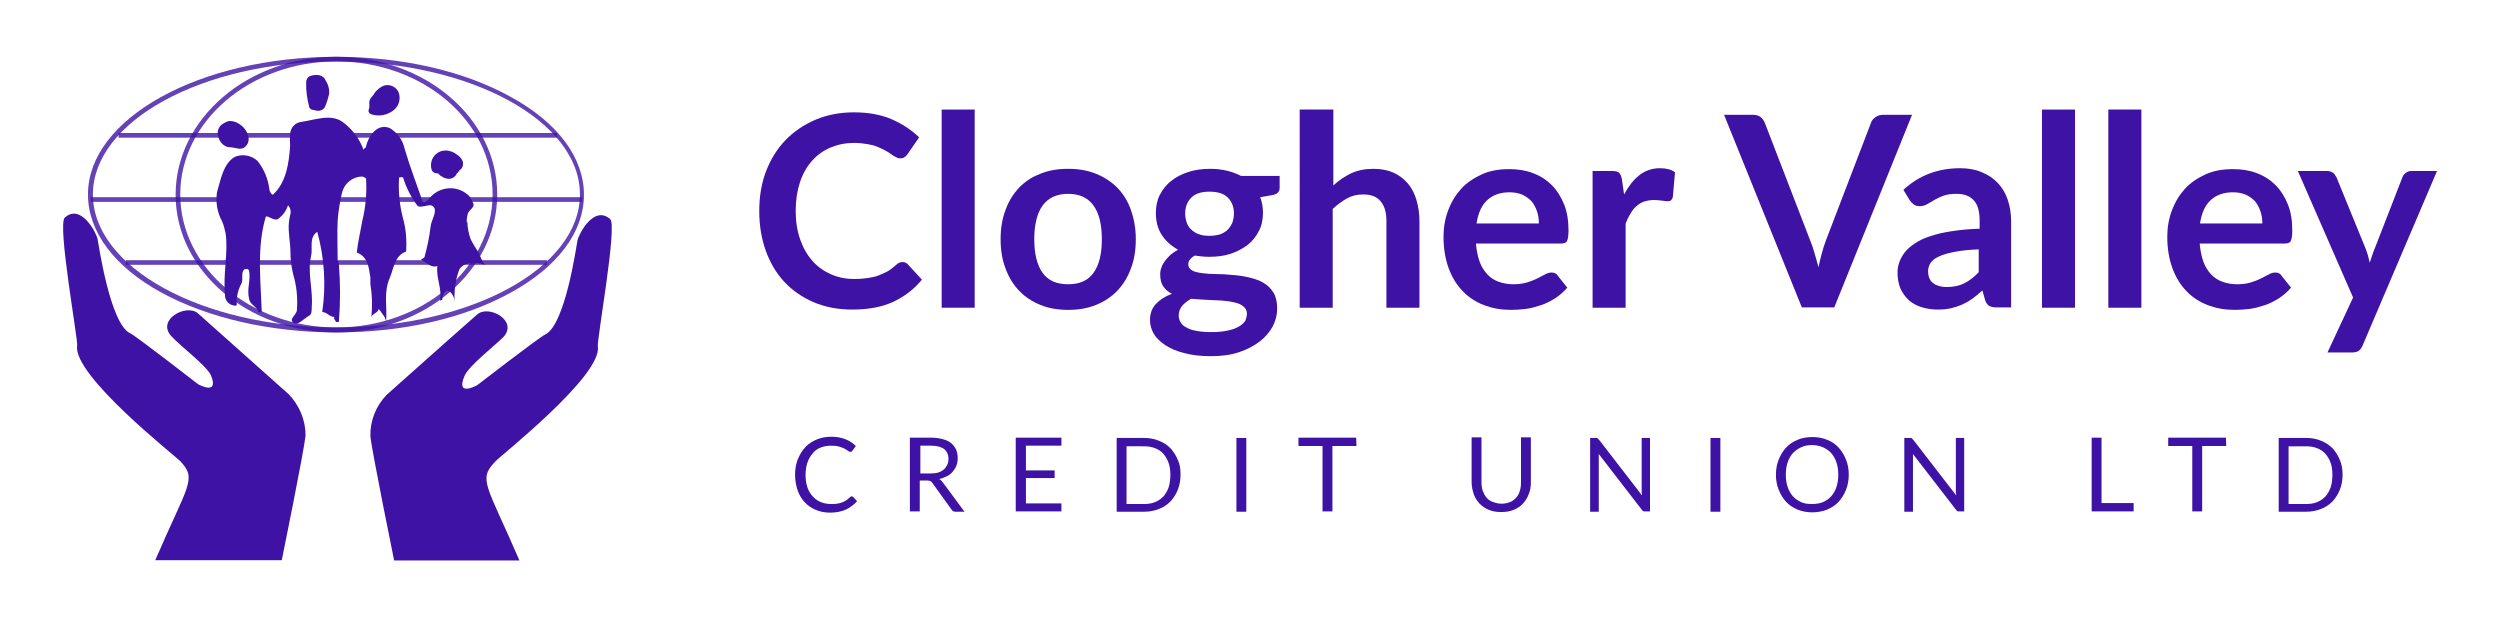<?xml version="1.0" encoding="utf-8"?>
<!-- Generator: Adobe Illustrator 25.4.1, SVG Export Plug-In . SVG Version: 6.00 Build 0)  -->
<svg version="1.1" id="Layer_1" xmlns="http://www.w3.org/2000/svg" xmlns:xlink="http://www.w3.org/1999/xlink" x="0px" y="0px"
	 viewBox="0 0 810 200" style="enable-background:new 0 0 810 200;" xml:space="preserve">
<style type="text/css">
	.st0{opacity:0.8;fill:#3E12A4;enable-background:new    ;}
	.st1{fill:#3E12A4;}
</style>
<g>
	<g>
		<g>
			<path class="st0" d="M109,107.7c-28.7,0-52.1-20-52.1-44.6S80.2,18.4,109,18.4s52.1,20,52.1,44.6S137.7,107.7,109,107.7z
				 M109,19.9c-27.9,0-50.6,19.4-50.6,43.1s22.7,43.1,50.6,43.1s50.6-19.3,50.6-43.1S136.9,19.9,109,19.9z"/>
			<path class="st0" d="M40.8,84.3h136.4v1.5H40.8V84.3z M29.4,63.9h159.2v1.5H29.4V63.9z M38.4,43.1h142.1v1.5H38.4V43.1z"/>
			<path class="st0" d="M109,107.7c-21.2,0-41.5-4.6-56.7-12.9S28.5,75.1,28.5,63c0-24.6,36.1-44.6,80.4-44.6
				c21.4,0,41.5,4.6,56.6,13c15.2,8.3,23.7,19.7,23.7,31.7s-8.4,23.3-23.7,31.7C150.3,103.2,130.4,107.7,109,107.7z M109,19.9
				c-43.5,0-78.9,19.4-78.9,43.1s35.4,43.1,78.9,43.1s78.9-19.3,78.9-43.1S152.5,19.9,109,19.9z"/>
			<path class="st1" d="M77.5,48.2c-1.3-0.3-2.6-0.5-3.9-0.6c-0.5-0.2-1-0.5-1.4-0.8c-0.9-0.8-1.4-1.9-1.6-3
				c-0.3-1.5,0.4-3.1,1.8-3.8c0.6-0.4,1.3-0.7,2-0.8c1.1,0,2.1,0.3,3,0.9c1.5,0.9,2.6,2.3,3,3.9c0.5,1.5-0.1,3.2-1.6,4
				c-0.4,0.1-0.8,0.2-1.2,0.2 M102.3,35.8c-0.8-0.2-1.9-0.2-2.1-1.1c-0.7-2.6-1.1-5.4-1-8.1c0-0.8,0.4-1.5,1.1-1.9
				c1.9-0.7,4.4-0.7,5.2,1.4c0.9,1.3,1.3,2.9,1.1,4.5c-0.3,1.2-0.6,2.3-1.1,3.5C105.2,35.4,103.8,36.2,102.3,35.8 M119.5,35.4
				c0.4-0.9,0-1.8,0.2-2.7c0.2-0.9,0.9-1.4,1.4-2.1c0.3-0.6,0.7-1.1,1.2-1.5c0.6-0.6,1.4-1.1,2.2-1.4c1.8-0.5,3.8,0.4,4.6,2.1
				c0.8,2,0.3,4.2-1.3,5.7c-2.1,1.8-5,2.4-7.6,1.5C119.6,36.8,119.2,36.1,119.5,35.4L119.5,35.4 M141.9,56.2c-1,0-1.9-0.4-2.1-1.4
				c-0.7-2.6,0.8-5.2,3.4-5.9c0.9-0.2,1.8-0.2,2.7,0.1c0.7,0.2,1.4,0.5,2,1c0.9,0.5,1.6,1.3,2,2.2c0.4,1.2-0.1,2.5-1.1,3v0.4
				c0,0.1-0.3,0-0.4,0s0,0.3,0,0.4s-0.3,0-0.3,0c-0.5,1.5-2.1,2.3-3.6,1.8c-0.1,0-0.2-0.1-0.3-0.1c-0.4,0-0.9-0.6-1.5-0.7
				c0-0.5-0.7-0.3-0.6-0.8"/>
			<path class="st1" d="M151.4,71.8c0.1,1.9,0.4,3.9,1.1,5.7c0.8,1.6,1.8,3.2,2.8,4.7c0.4,1.3,1,2.5,1.8,3.6c-3-1.1-7.3-0.9-8.4,1.8
				c-1.2,3.3-1.6,6.8-1.4,10.3c0-1.7-1.2-3.7-2.4-3.7c-0.8,0-1.7,1.7-1.6,3c-0.4,0-0.6,0-0.8,0.4c0.9-3.9-1.3-7.5-0.8-11.4
				c-2.3,0.7-3.4-1.3-5.3-2c0.3-0.4,1-0.6,1.1-0.8c0.9-3.2,1.6-6.5,2-9.9c0.1-0.6,0.2-1.2,0.4-1.7c0.7-2,1.9-4.2,0-5.2
				c-1-0.5-3.9,1-4.7,0c-2-2.7-3.6-5.8-4.6-9.1c0-0.2-1.2,0-1.3,0c-0.3,4.7,0.2,9.5,1.5,14.1c0.8,3.2,1,6.6,0.8,9.9
				c-3.8,1.3-4,5.5-5.3,8.5c-2.1,4.7-0.8,9.5-1.2,14.2c-0.1-0.5-0.3-1-0.5-1.5c-0.7-0.9-1.1-1.7-1.9-2.6c-0.2,1.4-2.2,1.4-2.4,2.8
				c0.4-3.6,0.3-7.3-0.3-10.9v-2.1c-0.5-3.3-0.8-6.7-4.4-8.1c0.4-3.5,1.2-6.9,1.8-10.3c1.1-4.5,1.5-9.1,1.2-13.7
				c-0.4-0.3-0.9-0.6-1.4-0.6c-3.1,0.1-5.7,2.3-6.4,5.3c-0.7,3-1.2,6-1.4,9.1c-0.2,4.2,0,8.5,0,12.7c0,0.2,0.4,1,0.4,1.3
				c0.5,6.2,0.5,12.4,0,18.7h-1c0-0.6-0.9-0.9-0.4-1.6c-1.6,0-2.5-1.6-4-1.6c1.3-8.7,0.7-17.6-1.6-26c-2.8,1.9-1.4,5.2-2,7.8
				c-1.3,5.4,0.7,11,0.2,16.6c0,0.9,0,2.3-0.7,2.7c-1.9,1-3.8,3.5-5.3,2.3s1.2-2.5,1.2-4.1c0.3-3.9-0.1-7.8-1.2-11.5
				c-0.6-2.4-0.9-4.9-0.9-7.3c0-3-0.8-6.3-0.5-9.5c0.1-0.8,0.2-1.6,0.4-2.4c0.4-1.1,0.1-2.4-0.7-3.2c-0.5,1.7-1.6,3.2-3,4.3
				c-1.3,1.2-3.9-1.4-4.2-0.5c-0.3,0.9-0.3,1.2-0.5,1.8c-2.3,9.5-1.1,19.3-0.8,29c-0.4,0.1-0.7,0.1-1.1,0c-0.5-1.9-2.7-2.3-3-4.3
				c-0.8-3.2,0.6-6,0-9.1c-0.2-0.8-1.5-0.6-1.7-0.3c-0.9,1.1-0.2,3-0.7,4.3c-1.1,2-1.7,4.3-1.6,6.5v0.4c0.1,0.2,0,0.3-0.2,0.4
				c0,0,0,0-0.1,0h-0.5c-1.7-0.2-3-1.6-3-3.3c-0.7-7,1.1-13.7,0.2-20.1c-0.3-1.3-0.6-2.6-1.1-3.8c-1.6-2.9-2.2-6.3-1.7-9.5
				c1.2-4,2-9.3,5.8-11.5c2.5-1,5.3-0.5,7.3,1.3c2.2,2.7,3.5,6,3.9,9.4c0,0.4,0.8,1.9,1.2,1.5c4.3-4,5.1-10.2,5.5-15.7
				c-0.1-1.3-0.1-2.6,0-3.9c0.1-2,1.6-3.7,3.6-3.9c4.6-0.7,9.6-2.7,13.4,0c3.1,2.3,5.5,5.4,6.8,9.1c0-0.5,0.6-0.7,0.7-0.8
				c0.8-3.8,3.8-8,7.8-6.3c2.5,1.5,4.2,3.9,4.8,6.7c1.7,5.8,3.8,11.2,5.8,17c0.2,0.6,1.7-0.2,1.9-0.5c2.7-3.9,8.1-4.9,12-2.2
				c0.3,0.2,0.6,0.5,0.9,0.7c0.6,0.6,1.1,1.4,1.4,2.2c1.2,1.8-1.2,2.4-1.6,4c-0.2,0.8-0.3,1.7-0.3,2.6"/>
			<path class="st1" d="M168.3,181.6h-40.6c0,0-7.3-35.8-7.7-40.3c-0.1-5,1.8-9.8,5.3-13.4c2.8-2.5,26.6-23.7,29.3-26
				c3.7-3.3,13.4,2,8.5,7.3c-3,3-11.2,9.3-12.6,12.6c-3,7,4.1,3,4.1,3s20.1-15.5,22-16.4c6.5-3,10.1-28.4,10.5-30.5
				c0.4-2,5.3-11.6,10.6-6.9c2.4,2.1-4.4,39.3-4,41.3c1.4,9.5-32,35.7-33.2,37.2C154.8,155.4,157.6,156.8,168.3,181.6z"/>
			<path class="st1" d="M58.4,149.4C57,147.9,23.5,121.6,25,112c0.3-2.1-6.5-39.4-4-41.5c5.2-4.7,10.2,4.9,10.6,6.9
				S35.7,105,42.2,108c1.8,0.8,22,16.5,22,16.5s7,3.9,4.1-3c-1.6-3.2-9.8-9.3-12.8-12.6c-4.9-5.3,4.9-10.6,8.6-7.4
				c2.6,2.3,26.6,23.7,29.4,26.2c3.5,3.6,5.5,8.4,5.5,13.4c-0.4,4.5-7.7,40.4-7.7,40.4h-41C61,156.7,63.9,155.3,58.4,149.4z"/>
		</g>
	</g>
	<g>
		<g>
			<path class="st1" d="M292.4,84.9c0.6,0,1.2,0.2,1.7,0.7l4.6,5c-2.5,3.1-5.7,5.5-9.3,7.2c-3.7,1.7-8.1,2.5-13.3,2.5
				c-4.6,0-8.8-0.8-12.5-2.4s-6.9-3.8-9.5-6.6c-2.6-2.8-4.6-6.2-6-10.1S246,73,246,68.4c0-4.7,0.7-9,2.2-12.9s3.6-7.3,6.3-10.1
				c2.7-2.8,6-5,9.7-6.6c3.8-1.6,7.9-2.4,12.5-2.4c4.5,0,8.6,0.7,12.1,2.2s6.5,3.5,9,5.9L294,50c-0.2,0.3-0.5,0.6-0.9,0.9
				c-0.4,0.3-0.9,0.4-1.5,0.4c-0.4,0-0.9-0.1-1.3-0.4c-0.5-0.2-1-0.5-1.5-0.9s-1.2-0.8-1.9-1.2s-1.6-0.8-2.5-1.2s-2.1-0.7-3.3-0.9
				c-1.3-0.2-2.7-0.4-4.3-0.4c-2.8,0-5.3,0.5-7.7,1.5s-4.3,2.4-6,4.3c-1.7,1.9-3,4.2-3.9,6.9s-1.4,5.8-1.4,9.3s0.5,6.6,1.5,9.4
				s2.3,5,4,6.9s3.7,3.3,6,4.3s4.8,1.5,7.4,1.5c1.6,0,3-0.1,4.3-0.3c1.3-0.2,2.5-0.4,3.5-0.8c1.1-0.4,2.1-0.9,3.1-1.4
				c1-0.6,1.9-1.3,2.9-2.2c0.3-0.3,0.6-0.5,0.9-0.6S292.1,84.9,292.4,84.9z"/>
			<path class="st1" d="M315.8,35.5v64.2h-10.7V35.5H315.8z"/>
			<path class="st1" d="M346.1,54.7c3.3,0,6.3,0.5,9,1.6s5,2.6,6.9,4.5c1.9,2,3.4,4.3,4.4,7.2c1,2.8,1.6,6,1.6,9.5s-0.5,6.7-1.6,9.5
				c-1,2.8-2.5,5.2-4.4,7.2s-4.2,3.5-6.9,4.6c-2.7,1.1-5.7,1.6-9,1.6s-6.3-0.5-9-1.6s-5-2.6-6.9-4.6s-3.4-4.4-4.4-7.2
				c-1.1-2.8-1.6-6-1.6-9.5s0.5-6.6,1.6-9.5c1-2.8,2.5-5.2,4.4-7.2s4.2-3.5,6.9-4.5C339.7,55.2,342.7,54.7,346.1,54.7z M346.1,92.1
				c3.7,0,6.4-1.2,8.2-3.7c1.8-2.5,2.7-6.1,2.7-10.9s-0.9-8.4-2.7-10.9s-4.5-3.8-8.2-3.8s-6.5,1.3-8.3,3.8s-2.7,6.2-2.7,10.9
				s0.9,8.4,2.7,10.9S342.3,92.1,346.1,92.1z"/>
			<path class="st1" d="M414.6,56.9v4c0,1.3-0.8,2-2.3,2.3l-4,0.7c0.6,1.5,0.9,3.2,0.9,5c0,2.2-0.4,4.2-1.3,5.9
				c-0.9,1.8-2.1,3.3-3.6,4.5c-1.6,1.2-3.4,2.2-5.5,2.9c-2.1,0.7-4.4,1-6.8,1c-0.9,0-1.7,0-2.5-0.1s-1.6-0.2-2.4-0.3
				c-1.4,0.8-2.1,1.8-2.1,2.8c0,0.9,0.4,1.5,1.2,2s1.9,0.7,3.3,0.9c1.4,0.2,2.9,0.3,4.6,0.3s3.5,0.1,5.3,0.3
				c1.8,0.1,3.6,0.4,5.3,0.8c1.7,0.4,3.3,0.9,4.6,1.7c1.4,0.8,2.4,1.8,3.3,3.2c0.8,1.3,1.2,3.1,1.2,5.2c0,2-0.5,3.9-1.4,5.7
				c-1,1.8-2.4,3.5-4.2,4.9s-4.1,2.6-6.7,3.5c-2.7,0.9-5.7,1.3-9.1,1.3c-3.3,0-6.2-0.3-8.7-1c-2.5-0.6-4.5-1.5-6.2-2.6
				c-1.6-1.1-2.9-2.3-3.7-3.7c-0.8-1.4-1.2-2.9-1.2-4.4c0-2.1,0.6-3.8,1.9-5.2c1.3-1.4,3-2.5,5.2-3.3c-1.2-0.6-2.1-1.4-2.8-2.4
				c-0.7-1-1-2.3-1-4c0-0.7,0.1-1.3,0.4-2.1c0.2-0.7,0.6-1.4,1.1-2.1s1.1-1.3,1.8-2c0.7-0.6,1.6-1.2,2.5-1.7c-2.2-1.2-4-2.8-5.3-4.8
				s-1.9-4.4-1.9-7.1c0-2.2,0.4-4.2,1.3-5.9s2.1-3.3,3.7-4.5c1.6-1.3,3.4-2.2,5.6-2.9c2.1-0.7,4.5-1,7-1c1.9,0,3.7,0.2,5.4,0.6
				c1.7,0.4,3.2,1,4.6,1.7h12.5V56.9z M404,101.7c0-0.9-0.3-1.6-0.8-2.1s-1.2-1-2.1-1.3s-1.9-0.5-3.1-0.7c-1.2-0.1-2.5-0.3-3.8-0.3
				c-1.3-0.1-2.7-0.1-4.1-0.2s-2.8-0.2-4.2-0.3c-1.2,0.7-2.1,1.4-2.9,2.3c-0.7,0.9-1.1,1.9-1.1,3.1c0,0.8,0.2,1.5,0.6,2.2
				s1,1.3,1.9,1.7c0.8,0.5,1.9,0.9,3.3,1.1c1.4,0.3,3,0.4,5,0.4s3.7-0.2,5.1-0.5s2.6-0.7,3.6-1.3c0.9-0.5,1.6-1.2,2.1-1.9
				C403.7,103.3,404,102.5,404,101.7z M391.9,76.4c1.3,0,2.5-0.2,3.5-0.5c1-0.4,1.8-0.9,2.4-1.5s1.1-1.4,1.5-2.3
				c0.3-0.9,0.5-1.9,0.5-2.9c0-2.2-0.7-3.9-2-5.2s-3.3-1.9-5.9-1.9s-4.6,0.6-5.9,1.9c-1.3,1.3-2,3-2,5.2c0,1,0.2,2,0.5,2.9
				s0.8,1.7,1.5,2.3c0.6,0.6,1.5,1.2,2.5,1.5C389.5,76.3,390.6,76.4,391.9,76.4z"/>
			<path class="st1" d="M432,60.1c1.7-1.6,3.6-2.9,5.7-3.9s4.5-1.5,7.3-1.5c2.4,0,4.6,0.4,6.4,1.2s3.4,2,4.7,3.5s2.2,3.3,2.8,5.3
				c0.6,2.1,1,4.3,1,6.8v28.2h-10.7V71.5c0-2.7-0.6-4.8-1.9-6.3c-1.2-1.5-3.1-2.2-5.7-2.2c-1.8,0-3.6,0.4-5.2,1.3
				c-1.6,0.9-3.1,2-4.6,3.4v32h-10.7V35.5H432V60.1z"/>
			<path class="st1" d="M478.2,78.9c0.2,2.3,0.6,4.2,1.2,5.9c0.6,1.7,1.5,3,2.5,4.1s2.3,1.9,3.7,2.4c1.4,0.5,3,0.8,4.7,0.8
				s3.2-0.2,4.5-0.6s2.3-0.8,3.3-1.3s1.8-0.9,2.5-1.3s1.4-0.6,2.1-0.6c0.9,0,1.6,0.3,2,1l3.1,3.9c-1.2,1.4-2.5,2.5-4,3.5
				c-1.5,0.9-3,1.7-4.6,2.2s-3.2,1-4.9,1.2c-1.7,0.2-3.3,0.3-4.8,0.3c-3.1,0-5.9-0.5-8.6-1.5c-2.6-1-5-2.5-6.9-4.5
				c-2-2-3.5-4.5-4.6-7.4c-1.1-3-1.7-6.4-1.7-10.3c0-3,0.5-5.9,1.5-8.5c1-2.7,2.4-5,4.2-7c1.8-2,4.1-3.5,6.7-4.7s5.6-1.7,8.9-1.7
				c2.8,0,5.4,0.4,7.7,1.3c2.4,0.9,4.4,2.2,6.1,3.9s3,3.8,4,6.3s1.4,5.3,1.4,8.5c0,1.6-0.2,2.7-0.5,3.3c-0.3,0.6-1,0.8-2,0.8H478.2z
				 M498.6,72.4c0-1.4-0.2-2.7-0.6-3.9c-0.4-1.2-1-2.3-1.7-3.2c-0.8-0.9-1.8-1.6-3-2.2c-1.2-0.5-2.6-0.8-4.2-0.8
				c-3.1,0-5.5,0.9-7.3,2.6s-2.9,4.2-3.4,7.5H498.6z"/>
			<path class="st1" d="M526.2,63c1.4-2.6,3-4.7,4.9-6.2s4.1-2.3,6.7-2.3c2,0,3.7,0.4,4.9,1.3l-0.7,8c-0.1,0.5-0.4,0.9-0.6,1.1
				s-0.6,0.3-1.1,0.3c-0.4,0-1.1-0.1-1.9-0.2c-0.8-0.1-1.7-0.2-2.5-0.2c-1.2,0-2.2,0.2-3.2,0.5c-0.9,0.3-1.7,0.8-2.5,1.5
				c-0.7,0.6-1.4,1.4-1.9,2.4c-0.6,0.9-1.1,2-1.6,3.2v27.3H516V55.4h6.3c1.1,0,1.9,0.2,2.3,0.6c0.4,0.4,0.7,1.1,0.9,2.1L526.2,63z"
				/>
			<path class="st1" d="M619.5,37.2l-25.2,62.4h-10.5l-25.2-62.4h9.3c1,0,1.8,0.2,2.5,0.7c0.6,0.5,1.1,1.1,1.4,1.9l14.7,38.1
				c0.5,1.2,1,2.6,1.4,4.1s0.9,3,1.3,4.6c0.3-1.6,0.7-3.2,1.1-4.6c0.4-1.5,0.8-2.8,1.3-4.1l14.6-38.1c0.2-0.7,0.7-1.3,1.4-1.8
				s1.5-0.8,2.5-0.8L619.5,37.2L619.5,37.2z"/>
			<path class="st1" d="M616.7,61.5c5.1-4.7,11.2-7,18.4-7c2.6,0,4.9,0.4,7,1.3c2,0.8,3.8,2,5.2,3.5s2.5,3.3,3.2,5.4
				s1.1,4.4,1.1,6.9v28h-4.8c-1,0-1.8-0.2-2.3-0.5s-1-0.9-1.3-1.8l-0.9-3.2c-1.1,1-2.2,1.9-3.3,2.7c-1.1,0.8-2.2,1.4-3.3,1.9
				c-1.2,0.5-2.4,0.9-3.7,1.2c-1.3,0.3-2.8,0.4-4.3,0.4c-1.9,0-3.6-0.3-5.2-0.8c-1.6-0.5-3-1.3-4.1-2.3s-2-2.3-2.7-3.8
				c-0.6-1.5-0.9-3.2-0.9-5.2c0-1.1,0.2-2.2,0.6-3.3s1-2.2,1.8-3.2s1.9-2,3.3-2.9c1.4-0.9,3-1.7,5-2.3c2-0.7,4.3-1.2,6.9-1.6
				c2.6-0.4,5.6-0.7,9-0.8v-2.6c0-3-0.6-5.2-1.9-6.6c-1.3-1.4-3.1-2.1-5.5-2.1c-1.7,0-3.2,0.2-4.3,0.6c-1.1,0.4-2.1,0.9-3,1.4
				s-1.6,1-2.4,1.4c-0.7,0.4-1.5,0.6-2.4,0.6c-0.7,0-1.4-0.2-1.9-0.6s-0.9-0.8-1.3-1.4L616.7,61.5z M641.1,80.8
				c-3.1,0.1-5.7,0.4-7.8,0.8s-3.8,0.9-5.1,1.5s-2.2,1.3-2.7,2.1s-0.8,1.7-0.8,2.6c0,1.9,0.6,3.2,1.7,4c1.1,0.8,2.6,1.2,4.3,1.2
				c2.2,0,4.1-0.4,5.7-1.2c1.6-0.8,3.2-2,4.7-3.6L641.1,80.8L641.1,80.8z"/>
			<path class="st1" d="M672.3,35.5v64.2h-10.7V35.5H672.3z"/>
			<path class="st1" d="M693.8,35.5v64.2h-10.7V35.5H693.8z"/>
			<path class="st1" d="M712.7,78.9c0.2,2.3,0.6,4.2,1.2,5.9c0.6,1.7,1.5,3,2.5,4.1s2.3,1.9,3.7,2.4s3,0.8,4.7,0.8s3.2-0.2,4.5-0.6
				s2.3-0.8,3.3-1.3s1.8-0.9,2.5-1.3s1.4-0.6,2.1-0.6c0.9,0,1.6,0.3,2,1l3.1,3.9c-1.2,1.4-2.5,2.5-4,3.5c-1.5,0.9-3,1.7-4.6,2.2
				s-3.2,1-4.9,1.2s-3.3,0.3-4.8,0.3c-3.1,0-5.9-0.5-8.6-1.5c-2.6-1-5-2.5-6.9-4.5c-2-2-3.5-4.5-4.6-7.4c-1.1-3-1.7-6.4-1.7-10.3
				c0-3,0.5-5.9,1.5-8.5c1-2.7,2.4-5,4.2-7s4.1-3.5,6.7-4.7c2.6-1.2,5.6-1.7,8.9-1.7c2.8,0,5.4,0.4,7.7,1.3c2.4,0.9,4.4,2.2,6.1,3.9
				c1.7,1.7,3,3.8,4,6.3s1.4,5.3,1.4,8.5c0,1.6-0.2,2.7-0.5,3.3c-0.3,0.6-1,0.8-2,0.8H712.7z M733,72.4c0-1.4-0.2-2.7-0.6-3.9
				c-0.4-1.2-1-2.3-1.7-3.2c-0.8-0.9-1.8-1.6-3-2.2c-1.2-0.5-2.6-0.8-4.2-0.8c-3.1,0-5.5,0.9-7.3,2.6s-2.9,4.2-3.4,7.5H733z"/>
			<path class="st1" d="M789.6,55.4l-24.1,56.5c-0.3,0.7-0.7,1.3-1.2,1.7c-0.5,0.4-1.3,0.6-2.3,0.6h-7.9l8.3-17.8l-17.9-41h9.4
				c0.8,0,1.5,0.2,2,0.6c0.5,0.4,0.8,0.9,1.1,1.4l9.4,23c0.3,0.8,0.6,1.6,0.8,2.3s0.4,1.6,0.6,2.4c0.3-0.8,0.5-1.6,0.8-2.4
				s0.5-1.6,0.9-2.4l8.9-22.9c0.2-0.6,0.6-1,1.1-1.4s1.1-0.6,1.8-0.6C781.3,55.4,789.6,55.4,789.6,55.4z"/>
		</g>
		<g>
			<path class="st1" d="M275.9,160.8c0.2,0,0.3,0.1,0.5,0.2l1.3,1.4c-1,1.1-2.2,2-3.6,2.7c-1.4,0.6-3.1,1-5.1,1
				c-1.7,0-3.3-0.3-4.7-0.9c-1.4-0.6-2.6-1.4-3.6-2.5s-1.8-2.4-2.3-3.9s-0.8-3.2-0.8-5s0.3-3.5,0.9-5s1.4-2.8,2.4-3.9
				s2.3-1.9,3.7-2.5c1.4-0.6,3-0.9,4.8-0.9c1.7,0,3.2,0.3,4.5,0.8s2.5,1.3,3.4,2.2l-1.1,1.5c-0.1,0.1-0.2,0.2-0.3,0.3
				c-0.1,0.1-0.2,0.1-0.4,0.1c-0.2,0-0.4-0.1-0.7-0.3c-0.3-0.2-0.7-0.5-1.1-0.7s-1.1-0.5-1.8-0.7c-0.7-0.2-1.6-0.3-2.6-0.3
				c-1.2,0-2.4,0.2-3.4,0.6s-1.9,1-2.6,1.9c-0.7,0.8-1.3,1.8-1.7,3c-0.4,1.2-0.6,2.5-0.6,4s0.2,2.8,0.6,4s1,2.2,1.8,3
				c0.7,0.8,1.6,1.4,2.6,1.8c1,0.4,2.1,0.6,3.3,0.6c0.7,0,1.4,0,1.9-0.1c0.6-0.1,1.1-0.2,1.6-0.4s0.9-0.4,1.4-0.7
				c0.4-0.3,0.8-0.6,1.2-1C275.6,160.9,275.8,160.8,275.9,160.8z"/>
			<path class="st1" d="M312.5,165.8h-2.9c-0.6,0-1-0.2-1.3-0.7l-6.2-8.6c-0.2-0.3-0.4-0.5-0.6-0.6s-0.6-0.2-1-0.2H298v10h-3.2
				v-23.9h6.8c1.5,0,2.8,0.2,3.9,0.5s2,0.7,2.7,1.3s1.2,1.3,1.6,2.1c0.3,0.8,0.5,1.7,0.5,2.7c0,0.8-0.1,1.6-0.4,2.4s-0.7,1.4-1.2,2
				s-1.1,1.1-1.9,1.5s-1.6,0.7-2.5,0.9c0.4,0.2,0.8,0.6,1.1,1L312.5,165.8z M301.5,153.4c0.9,0,1.8-0.1,2.5-0.3s1.3-0.6,1.8-1
				s0.8-0.9,1.1-1.5s0.4-1.2,0.4-1.9c0-1.4-0.5-2.5-1.4-3.2s-2.3-1.1-4.2-1.1h-3.5v9H301.5z"/>
			<path class="st1" d="M343.9,163.1v2.6h-14.8v-23.9h14.8v2.6h-11.5v8h9.3v2.5h-9.3v8.2L343.9,163.1L343.9,163.1z"/>
			<path class="st1" d="M382.5,153.8c0,1.8-0.3,3.4-0.9,4.9s-1.4,2.7-2.4,3.8c-1,1-2.3,1.9-3.7,2.4c-1.5,0.6-3.1,0.9-4.8,0.9h-8.9
				v-23.9h8.9c1.8,0,3.4,0.3,4.8,0.9c1.5,0.6,2.7,1.4,3.7,2.4c1,1.1,1.8,2.3,2.4,3.8C382.3,150.4,382.5,152,382.5,153.8z
				 M379.2,153.8c0-1.5-0.2-2.8-0.6-3.9s-1-2.1-1.7-2.9c-0.7-0.8-1.6-1.4-2.7-1.8c-1-0.4-2.2-0.6-3.5-0.6H365v18.7h5.7
				c1.3,0,2.5-0.2,3.5-0.6c1-0.4,1.9-1,2.7-1.8c0.7-0.8,1.3-1.8,1.7-2.9S379.2,155.3,379.2,153.8z"/>
			<path class="st1" d="M403.8,165.8h-3.2v-23.9h3.2V165.8z"/>
			<path class="st1" d="M439.5,144.5h-7.8v21.2h-3.2v-21.2h-7.8v-2.7h18.7L439.5,144.5L439.5,144.5z"/>
			<path class="st1" d="M486.5,163.2c1,0,1.9-0.2,2.7-0.5s1.4-0.8,2-1.4c0.5-0.6,1-1.3,1.2-2.2c0.3-0.8,0.4-1.8,0.4-2.8v-14.6h3.2
				v14.6c0,1.4-0.2,2.7-0.7,3.8c-0.4,1.2-1.1,2.2-1.9,3.1c-0.8,0.9-1.8,1.5-3,2s-2.5,0.7-4,0.7s-2.8-0.2-4-0.7s-2.2-1.2-3-2
				c-0.8-0.9-1.5-1.9-1.9-3.1c-0.4-1.2-0.7-2.5-0.7-3.8v-14.6h3.2v14.5c0,1,0.1,1.9,0.4,2.8c0.3,0.8,0.7,1.6,1.2,2.2s1.2,1.1,2,1.4
				C484.7,163,485.6,163.2,486.5,163.2z"/>
			<path class="st1" d="M534.6,141.8v23.9H533c-0.3,0-0.5,0-0.6-0.1c-0.2-0.1-0.3-0.2-0.5-0.5l-13.9-18c0,0.3,0,0.6,0,0.8
				c0,0.3,0,0.5,0,0.8v17.1h-2.8v-23.9h1.7c0.1,0,0.3,0,0.4,0s0.2,0,0.3,0.1c0.1,0,0.2,0.1,0.2,0.2s0.2,0.2,0.3,0.3l13.9,18
				c0-0.3,0-0.6-0.1-0.8c0-0.3,0-0.5,0-0.8v-17h2.7V141.8z"/>
			<path class="st1" d="M557.4,165.8h-3.2v-23.9h3.2V165.8z"/>
			<path class="st1" d="M599,153.8c0,1.8-0.3,3.4-0.9,4.9s-1.4,2.8-2.4,3.9c-1,1.1-2.3,1.9-3.7,2.5c-1.5,0.6-3.1,0.9-4.8,0.9
				s-3.4-0.3-4.8-0.9c-1.4-0.6-2.7-1.4-3.7-2.5s-1.8-2.4-2.4-3.9c-0.6-1.5-0.9-3.1-0.9-4.9c0-1.8,0.3-3.4,0.9-4.9
				c0.6-1.5,1.4-2.8,2.4-3.9c1-1.1,2.3-1.9,3.7-2.5s3.1-0.9,4.8-0.9s3.4,0.3,4.8,0.9c1.5,0.6,2.7,1.4,3.7,2.5s1.8,2.4,2.4,3.9
				S599,152,599,153.8z M595.6,153.8c0-1.5-0.2-2.8-0.6-4c-0.4-1.2-1-2.2-1.7-3s-1.6-1.4-2.7-1.9c-1-0.4-2.2-0.7-3.5-0.7
				s-2.4,0.2-3.5,0.7s-1.9,1.1-2.7,1.9c-0.7,0.8-1.3,1.8-1.7,3s-0.6,2.5-0.6,4s0.2,2.8,0.6,4c0.4,1.2,1,2.2,1.7,3s1.6,1.4,2.7,1.9
				s2.2,0.6,3.5,0.6s2.5-0.2,3.5-0.6c1-0.4,1.9-1,2.7-1.9s1.3-1.8,1.7-3S595.6,155.3,595.6,153.8z"/>
			<path class="st1" d="M636.4,141.8v23.9h-1.6c-0.3,0-0.5,0-0.6-0.1c-0.2-0.1-0.3-0.2-0.5-0.5l-13.9-18c0,0.3,0,0.6,0,0.8
				c0,0.3,0,0.5,0,0.8v17.1H617v-23.9h1.7c0.1,0,0.3,0,0.4,0s0.2,0,0.3,0.1c0.1,0,0.2,0.1,0.2,0.2s0.2,0.2,0.3,0.3l13.9,18
				c0-0.3,0-0.6-0.1-0.8c0-0.3,0-0.5,0-0.8v-17h2.7V141.8z"/>
			<path class="st1" d="M691.3,163v2.7h-13.6v-23.9h3.2V163H691.3z"/>
			<path class="st1" d="M721.3,144.5h-7.8v21.2h-3.2v-21.2h-7.8v-2.7h18.7L721.3,144.5L721.3,144.5z"/>
			<path class="st1" d="M759,153.8c0,1.8-0.3,3.4-0.9,4.9c-0.6,1.5-1.4,2.7-2.4,3.8c-1,1-2.3,1.9-3.7,2.4c-1.5,0.6-3.1,0.9-4.8,0.9
				h-8.9v-23.9h8.9c1.8,0,3.4,0.3,4.8,0.9c1.5,0.6,2.7,1.4,3.7,2.4c1,1.1,1.8,2.3,2.4,3.8C758.7,150.4,759,152,759,153.8z
				 M755.7,153.8c0-1.5-0.2-2.8-0.6-3.9s-1-2.1-1.7-2.9c-0.7-0.8-1.6-1.4-2.7-1.8c-1-0.4-2.2-0.6-3.5-0.6h-5.7v18.7h5.7
				c1.3,0,2.5-0.2,3.5-0.6c1-0.4,1.9-1,2.7-1.8c0.7-0.8,1.3-1.8,1.7-2.9S755.7,155.3,755.7,153.8z"/>
		</g>
	</g>
</g>
</svg>
